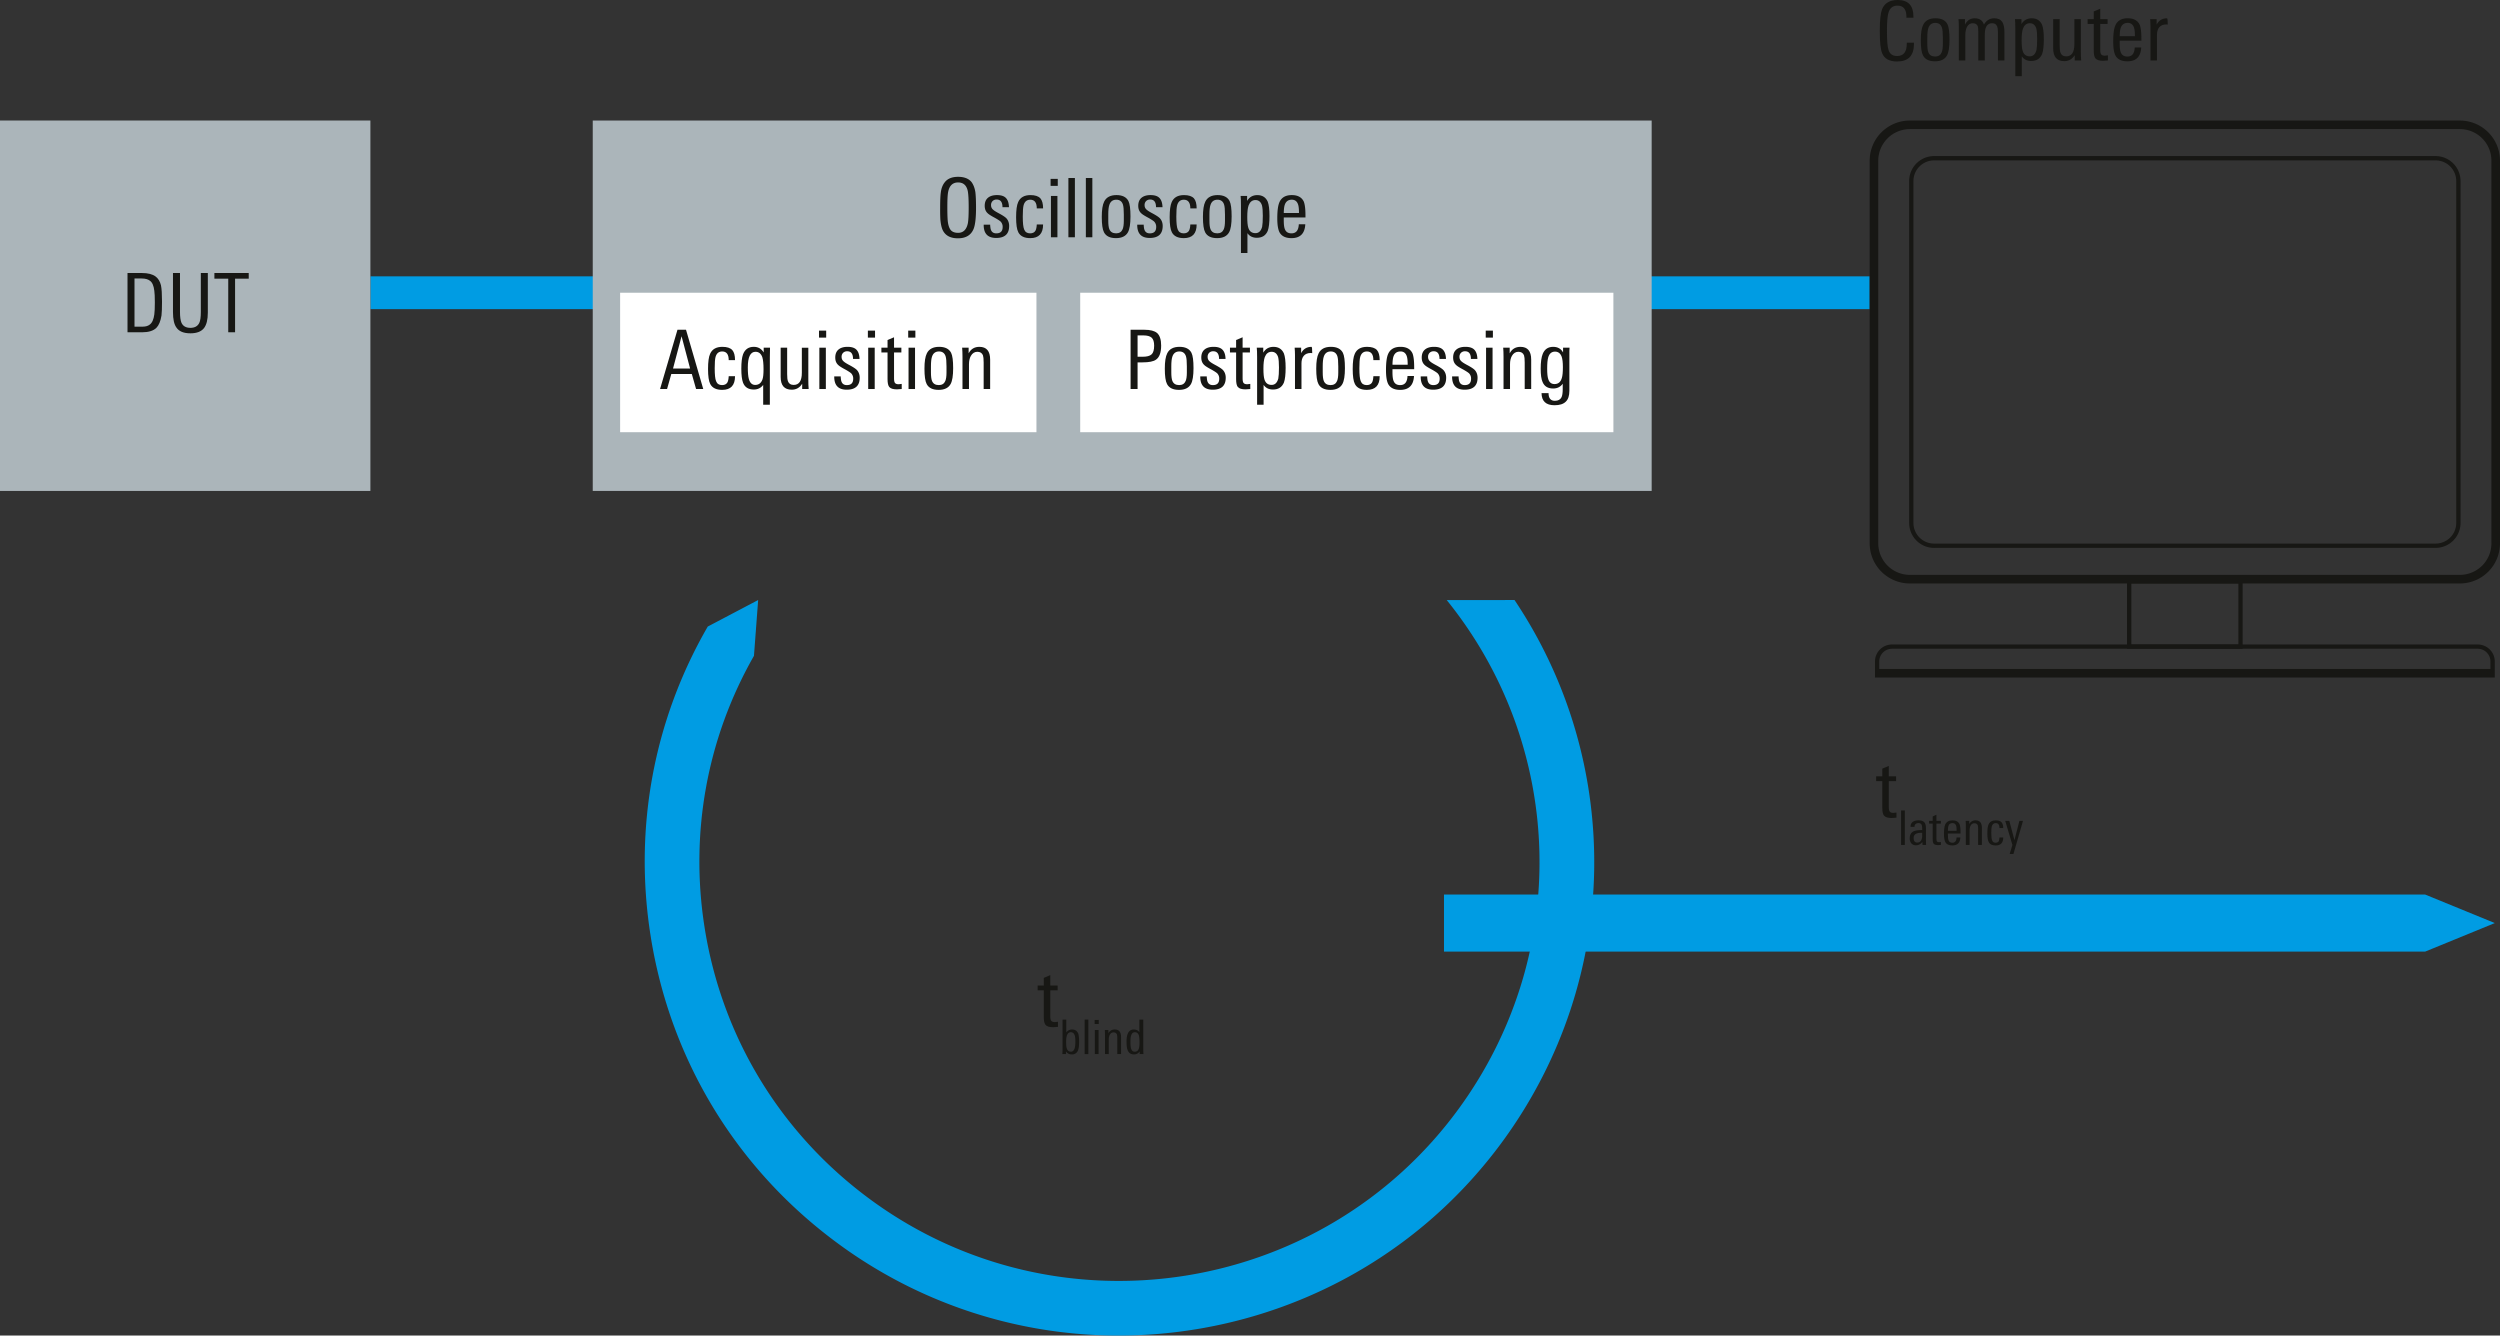 <svg xmlns="http://www.w3.org/2000/svg" xmlns:xlink="http://www.w3.org/1999/xlink" version="1.2" viewBox="0 0 228.723 122.189"><rect x="0" y="0" width="228.723" height="122.189" fill="#333333" stroke="none"/><defs><symbol id="a" overflow="visible"><path d="M3.75-2.797c0 .574-.016.996-.047 1.266-.086.523-.242.898-.469 1.125-.28.273-.718.406-1.312.406H.594v-5.422h1.328c.539 0 .953.106 1.234.313.25.187.414.46.5.812.063.305.094.805.094 1.5zm-.656.063c0-.5-.016-.852-.047-1.063-.055-.469-.188-.773-.406-.922-.168-.133-.418-.203-.75-.203h-.657v4.406h.75c.27 0 .485-.062.641-.187.219-.156.36-.469.422-.938.031-.226.047-.593.047-1.093zm0 0"/></symbol><symbol id="b" overflow="visible"><path d="M3.75-1.797c0 .637-.117 1.106-.344 1.406-.25.325-.668.485-1.25.485-.617 0-1.043-.176-1.281-.531-.21-.29-.313-.758-.313-1.407v-3.578h.641v3.547c0 .469.047.809.14 1.016.145.304.415.453.813.453.395 0 .664-.149.813-.453.094-.196.14-.524.14-.985v-3.578h.641zm0 0"/></symbol><symbol id="c" overflow="visible"><path d="M3.188-4.906h-1.25V0h-.625v-4.906H.046v-.516h3.14zm0 0"/></symbol><symbol id="d" overflow="visible"><path d="M3.719-2.688c0 .938-.078 1.59-.235 1.954-.242.554-.714.828-1.421.828-.7 0-1.168-.258-1.407-.781-.105-.25-.172-.579-.203-.985a18.354 18.354 0 01-.016-1.016c0-.675.02-1.156.063-1.437.05-.363.164-.66.344-.89.258-.344.672-.516 1.234-.516.55 0 .957.156 1.219.468.176.231.297.54.36.922.038.293.062.778.062 1.454zm-.672-.046c0-.696-.027-1.188-.078-1.47-.106-.538-.403-.812-.89-.812-.513 0-.821.313-.923.938-.043.25-.062.703-.062 1.36 0 .698.02 1.167.062 1.405.051.305.14.528.266.672.144.157.363.235.656.235.469 0 .766-.285.89-.86.052-.25.079-.738.079-1.468zm0 0"/></symbol><symbol id="e" overflow="visible"><path d="M2.594-1.031c0 .73-.399 1.093-1.188 1.093C.633.063.254-.344.266-1.155h.593c0 .074.004.148.016.218.031.387.21.579.547.579C1.805-.36 2-.551 2-.938a.678.678 0 00-.188-.5c-.074-.07-.242-.18-.5-.328-.355-.187-.578-.328-.671-.421-.188-.165-.282-.395-.282-.688 0-.332.102-.582.313-.75.195-.156.469-.234.812-.234.383 0 .66.093.829.28.164.18.253.454.265.829h-.594c0-.469-.18-.703-.53-.703a.507.507 0 00-.376.14.507.507 0 00-.14.376c0 .18.07.324.218.437.082.074.258.184.532.328.312.168.523.309.64.422.176.188.266.43.266.719zm0 0"/></symbol><symbol id="f" overflow="visible"><path d="M2.828-1.172c0 .836-.39 1.25-1.172 1.25C1.113.078.75-.098.563-.453.425-.711.359-1.172.359-1.828s.063-1.117.188-1.39c.187-.427.562-.641 1.125-.641.426 0 .726.101.906.296.164.188.25.497.25.922H2.25c0-.53-.2-.796-.594-.796-.312 0-.515.167-.61.5-.054.199-.077.546-.077 1.046 0 .575.039.965.125 1.172.093.242.273.36.547.36.226 0 .39-.079.484-.235.07-.125.113-.316.125-.578zm0 0"/></symbol><symbol id="g" overflow="visible"><path d="M1.125-4.703H.469v-.64h.656zM1.094 0H.5v-3.781h.594zm0 0"/></symbol><symbol id="h" overflow="visible"><path d="M1.094 0H.5v-5.422h.594zm0 0"/></symbol><symbol id="i" overflow="visible"><path d="M2.984-1.906c0 .687-.078 1.172-.234 1.453-.2.355-.563.531-1.094.531C1.113.078.75-.098.563-.453.425-.711.359-1.18.359-1.86c0-.645.07-1.114.22-1.407.194-.394.57-.593 1.124-.593.54 0 .906.183 1.094.546.125.25.187.72.187 1.407zm-.609.406v-.578c0-.438-.027-.738-.078-.906-.094-.301-.297-.454-.61-.454-.324 0-.539.165-.64.485-.063.18-.094.476-.094.89v.532c0 .367.031.625.094.781.101.262.312.39.625.39.289 0 .488-.124.594-.374.07-.164.109-.422.109-.766zm0 0"/></symbol><symbol id="j" overflow="visible"><path d="M3.11-1.953c0 .625-.055 1.078-.157 1.36-.18.429-.512.64-1 .64-.375 0-.664-.14-.86-.422v1.813H.5v-4.344c0-.426-.012-.719-.031-.875h.594v.453c.207-.352.519-.531.937-.531.457 0 .773.203.953.609.102.273.156.703.156 1.297zM2.5-1.97c0-.437-.027-.754-.078-.953-.106-.32-.305-.484-.594-.484-.293 0-.5.164-.625.484-.086.242-.125.594-.125 1.063 0 .468.031.796.094.984.101.336.32.5.656.5.3 0 .504-.191.61-.578.039-.207.062-.547.062-1.016zm0 0"/></symbol><symbol id="k" overflow="visible"><path d="M2.938-1.813H.952v.266c0 .387.035.664.11.828.101.242.3.36.593.36.426 0 .649-.274.672-.829h.594C2.879-.344 2.457.079 1.656.079 1.125.078.758-.098.563-.453.425-.723.359-1.148.359-1.734c0-.676.063-1.16.188-1.454.187-.445.566-.671 1.14-.671.54 0 .907.199 1.094.593.102.25.156.68.156 1.282zm-.594-.406c0-.363-.028-.617-.078-.765-.094-.301-.29-.454-.579-.454-.406 0-.64.247-.703.735a3.71 3.71 0 00-.03.484zm0 0"/></symbol><symbol id="l" overflow="visible"><path d="M4.031 0h-.656l-.39-1.375H1.108L.72 0h-.64l1.593-5.422h.781zM2.828-1.875l-.781-2.953-.781 2.953zm0 0"/></symbol><symbol id="m" overflow="visible"><path d="M2.984-3.781c-.011.18-.015.469-.015.875v4.344h-.61V-.375c-.21.281-.496.422-.859.422-.492 0-.82-.207-.984-.625C.41-.86.359-1.285.359-1.86c0-.582.051-1.02.157-1.313.175-.457.504-.687.984-.687.395 0 .695.171.906.515v-.437zm-.593 1.984c0-.52-.04-.89-.11-1.11-.117-.331-.324-.5-.625-.5-.468 0-.703.477-.703 1.423 0 .492.031.843.094 1.062.101.367.297.547.578.547.332 0 .555-.172.672-.516.062-.175.094-.476.094-.906zm0 0"/></symbol><symbol id="n" overflow="visible"><path d="M3.063 0h-.594v-.484c-.23.367-.547.546-.953.546C.836.063.5-.328.5-1.109v-2.672h.594v2.422c0 .304.023.523.078.656.082.219.254.328.516.328.5 0 .75-.367.75-1.11V-3.78h.593v2.953c0 .293.008.57.031.828zm0 0"/></symbol><symbol id="o" overflow="visible"><path d="M1.969 0c-.188.02-.336.031-.438.031-.343 0-.578-.07-.703-.218C.723-.314.672-.551.672-.907v-2.437H.109v-.437h.563v-.703l.594-.25v.953h.671v.437h-.671v2.375c0 .211.03.352.093.422.063.074.172.11.329.11.03 0 .125-.008.28-.032zm0 0"/></symbol><symbol id="p" overflow="visible"><path d="M3.031 0h-.594v-2.422c0-.32-.023-.539-.062-.656-.086-.219-.258-.328-.516-.328-.25 0-.449.125-.593.375-.118.21-.172.465-.172.765V0H.5v-2.953c0-.332-.012-.61-.031-.828h.594v.515c.207-.394.535-.593.984-.593.656 0 .984.39.984 1.171zm0 0"/></symbol><symbol id="q" overflow="visible"><path d="M3.39-3.969c0 .637-.156 1.063-.468 1.281-.23.168-.64.25-1.235.25h-.453V0h-.64v-5.422h1.265c.54 0 .926.102 1.157.297.25.219.375.605.375 1.156zm-.64 0c0-.351-.078-.597-.234-.734-.149-.133-.403-.203-.766-.203h-.516v1.953h.47c.382 0 .655-.07.812-.219.156-.144.234-.41.234-.797zm0 0"/></symbol><symbol id="r" overflow="visible"><path d="M2.078-3.281c-.062-.008-.105-.016-.125-.016-.293 0-.512.09-.656.266-.137.168-.203.398-.203.687V0H.5v-3.094c0-.25-.012-.476-.031-.687h.594v.5c.195-.383.515-.578.953-.578.039 0 .062.195.062.578zm0 0"/></symbol><symbol id="s" overflow="visible"><path d="M3-3.781c0 .054-.008.152-.016.297V.156c0 .457-.109.79-.328 1-.219.219-.562.328-1.031.328-.781 0-1.18-.37-1.188-1.109h.641c0 .469.192.703.578.703.301 0 .504-.11.61-.328.07-.148.109-.39.109-.734v-.5c-.21.293-.5.437-.875.437-.48 0-.805-.195-.969-.594C.414-.898.36-1.305.36-1.859c0-.602.063-1.055.188-1.36.176-.426.492-.64.953-.64.414 0 .719.171.906.515v-.437zm-.61 1.765c0-.414-.038-.726-.109-.937-.117-.313-.32-.469-.61-.469-.312 0-.523.18-.624.531-.063.211-.094.555-.094 1.032 0 .437.031.75.094.937.094.313.285.469.578.469.344 0 .566-.188.672-.563.062-.195.094-.53.094-1zm0 0"/></symbol><symbol id="t" overflow="visible"><path d="M3.563-1.5c0 1.063-.516 1.594-1.547 1.594-.7 0-1.153-.25-1.36-.75C.508-1.008.437-1.687.437-2.687c0-.958.067-1.618.204-1.985.226-.57.707-.86 1.437-.86.957 0 1.438.509 1.438 1.516v.11h-.641V-4c0-.676-.273-1.016-.813-1.016-.43 0-.703.215-.828.641-.093.293-.14.852-.14 1.672 0 .875.047 1.453.14 1.734.114.375.375.563.782.563.593 0 .89-.367.89-1.11v-.109h.656zm0 0"/></symbol><symbol id="u" overflow="visible"><path d="M4.672 0h-.594v-2.547c0-.27-.027-.46-.078-.578-.074-.188-.227-.281-.453-.281-.45 0-.672.344-.672 1.031V0h-.594v-2.578c0-.258-.015-.442-.047-.547-.074-.188-.23-.281-.468-.281-.22 0-.391.11-.516.328-.105.2-.156.453-.156.765V0H.5v-3.125c0-.227-.012-.445-.031-.656h.594v.5c.195-.383.492-.578.89-.578.438 0 .719.195.844.578.219-.383.531-.578.937-.578.344 0 .586.109.735.328.133.199.203.515.203.953zm0 0"/></symbol><symbol id="v" overflow="visible"><path d="M1.813-1.14c0 .355-.032.617-.094.78a.574.574 0 01-.578.391.6.6 0 01-.532-.281V0H.281C.29-.195.297-.336.297-.422v-2.734H.64v1.172a.638.638 0 01.53-.266c.27 0 .458.125.563.375.051.156.079.402.079.734zm-.344 0c0-.25-.016-.426-.047-.532C1.359-1.89 1.238-2 1.062-2a.347.347 0 00-.296.156c-.094.125-.141.375-.141.75 0 .324.031.543.094.657.07.148.187.218.344.218.113 0 .207-.054.28-.172.083-.125.126-.375.126-.75zm0 0"/></symbol><symbol id="w" overflow="visible"><path d="M.64 0H.298v-3.156H.64zm0 0"/></symbol><symbol id="x" overflow="visible"><path d="M.656-2.75H.281v-.375h.375zM.641 0H.297v-2.203H.64zm0 0"/></symbol><symbol id="y" overflow="visible"><path d="M1.766 0h-.344v-1.406a1.72 1.72 0 00-.031-.39c-.055-.126-.157-.188-.313-.188-.148 0-.262.074-.344.218a.974.974 0 00-.093.438V0H.297v-1.719c0-.195-.008-.36-.016-.484H.61v.297a.62.62 0 01.579-.344c.382 0 .578.23.578.688zm0 0"/></symbol><symbol id="z" overflow="visible"><path d="M1.75 0h-.344v-.25a.588.588 0 01-.515.281C.609.031.414-.094.312-.344.238-.508.204-.774.204-1.14c0-.332.04-.582.125-.75a.551.551 0 01.547-.359c.227 0 .395.086.5.25v-1.156h.36v2.734c0 .086.003.227.015.422zm-.36-1.078c0-.3-.023-.516-.062-.64C1.266-1.907 1.145-2 .968-2c-.167 0-.28.102-.343.297-.043.125-.063.32-.063.578 0 .293.02.508.063.64.063.18.172.266.328.266.188 0 .313-.093.375-.281.04-.113.063-.305.063-.578zm0 0"/></symbol><symbol id="A" overflow="visible"><path d="M1.656 0h-.328l-.016-.281A.685.685 0 01.72.03a.514.514 0 01-.422-.187.69.69 0 01-.14-.453c0-.313.116-.524.359-.641.156-.07.414-.11.78-.11v-.093c0-.176-.015-.3-.046-.375C1.207-1.941 1.11-2 .953-2a.387.387 0 00-.265.094c-.063.054-.094.133-.094.234v.016h-.36v-.016a.52.52 0 01.22-.453c.124-.082.296-.125.515-.125.25 0 .426.063.531.188.094.105.14.289.14.546v.813c0 .262.005.496.016.703zm-.36-.86v-.25h-.093c-.46 0-.687.157-.687.47 0 .28.109.421.328.421a.399.399 0 00.36-.203.897.897 0 00.093-.437zm0 0"/></symbol><symbol id="B" overflow="visible"><path d="M1.14 0C1.036.008.954.016.89.016.692.016.556-.024.485-.11.422-.18.391-.32.391-.531v-1.422H.062v-.25h.329v-.406l.343-.157v.563h.407v.25H.734v1.39c0 .125.016.211.047.25.04.043.11.063.203.063.02 0 .07-.004.157-.016zm0 0"/></symbol><symbol id="C" overflow="visible"><path d="M1.719-1.047H.562v.14c0 .231.02.391.063.485.05.149.164.219.344.219.25 0 .379-.16.39-.484h.344C1.68-.196 1.437.046.97.046.656.047.44-.055.329-.266.241-.422.202-.672.202-1.016c0-.382.035-.664.11-.843.113-.258.335-.391.671-.391.32 0 .536.117.641.344.063.148.094.398.094.75zm-.36-.25c0-.207-.011-.351-.03-.437C1.272-1.91 1.16-2 .983-2c-.242 0-.375.14-.406.422-.012.105-.015.2-.015.281zm0 0"/></symbol><symbol id="D" overflow="visible"><path d="M1.656-.688c0 .493-.23.735-.687.735-.324 0-.54-.102-.64-.313C.241-.422.202-.687.202-1.062c0-.383.035-.657.11-.813.113-.25.332-.375.656-.375.25 0 .426.059.531.172.102.117.156.293.156.531h-.343c0-.3-.118-.453-.344-.453-.18 0-.297.102-.36.297-.03.105-.046.305-.046.594 0 .336.023.562.078.687.05.149.156.219.312.219.133 0 .235-.047.297-.14.031-.071.05-.188.063-.344zm0 0"/></symbol><symbol id="E" overflow="visible"><path d="M1.688-2.203L.813.828H.469L.719 0 .063-2.203h.374l.47 1.765.452-1.765zm0 0"/></symbol></defs><path d="M33.89 26.783h137.165" fill="none" stroke="#009ce3" stroke-width="3" stroke-miterlimit="10"/><path d="M33.887 44.916H0v-33.89h33.887zm0 0" fill="#abb5ba"/><path d="M138.563 54.896c9.953 14.856 9.832 34.551-1.06 49.485-8.487 11.633-21.733 17.808-35.155 17.808a43.234 43.234 0 01-25.485-8.277c-9.383-6.812-15.539-16.86-17.34-28.297-1.558-9.87.297-19.758 5.23-28.293l4.61-2.426-.383 5.106c-4.28 7.508-5.882 16.176-4.52 24.836 1.595 10.117 7.044 19.004 15.34 25.027 17.126 12.438 41.196 8.656 53.66-8.43 10.33-14.16 9.708-33.156-1.1-46.535" fill="#009ce3"/><path d="M151.11 44.916H54.23v-33.89h96.88zm0 0" fill="#abb5ba"/><path d="M94.824 39.541h-38.09V26.783h38.09zm0 0M147.61 39.541H98.827V26.783h48.781zm0 0" fill="#fff"/><path d="M221.867 87.064H132.11v-5.226h89.758l6.38 2.613zm0 0" fill="#009ce3"/><path d="M171.84 14.701v35.004a2.897 2.897 0 002.89 2.89h50.32a2.89 2.89 0 002.888-2.89V14.701a2.89 2.89 0 00-2.887-2.89h-50.32a2.897 2.897 0 00-2.891 2.89m2.89 38.68a3.674 3.674 0 01-3.675-3.676V14.701a3.673 3.673 0 013.675-3.672h50.32a3.673 3.673 0 013.673 3.672v35.004a3.673 3.673 0 01-3.672 3.676zm0 0" fill="#171714"/><path d="M175.059 16.564v31.282a1.891 1.891 0 001.89 1.886h45.883a1.888 1.888 0 001.887-1.886V16.564a1.889 1.889 0 00-1.887-1.89h-45.883a1.892 1.892 0 00-1.89 1.89m1.89 33.563a2.281 2.281 0 01-2.281-2.281V16.564a2.282 2.282 0 012.281-2.285h45.883a2.287 2.287 0 012.281 2.285v31.282a2.286 2.286 0 01-2.281 2.28zm0 0M194.996 58.963h9.79V53.38h-9.79zm-.398.39V52.99h10.578v6.367zm0 0" fill="#171714"/><path d="M171.93 60.525v.676h55.918v-.676c0-.648-.52-1.171-1.168-1.171h-53.578a1.17 1.17 0 00-1.172 1.171m-.39 1.461v-1.46c0-.864.698-1.563 1.562-1.563h53.578c.863 0 1.566.7 1.566 1.562v1.461zm0 0" fill="#171714"/><g fill="#171714" transform="translate(-46.816 -88.678)"><use height="100%" width="100%" y="119.079" x="57.888" xlink:href="#a"/><use height="100%" width="100%" y="119.079" x="62.08" xlink:href="#b"/><use height="100%" width="100%" y="119.079" x="66.385" xlink:href="#c"/></g><g fill="#171714" transform="translate(-46.816 -88.678)"><use height="100%" width="100%" y="110.386" x="132.393" xlink:href="#d"/><use height="100%" width="100%" y="110.386" x="136.548" xlink:href="#e"/><use height="100%" width="100%" y="110.386" x="139.42" xlink:href="#f"/><use height="100%" width="100%" y="110.386" x="142.465" xlink:href="#g"/><use height="100%" width="100%" y="110.386" x="144.063" xlink:href="#h"/><use height="100%" width="100%" y="110.386" x="145.66" xlink:href="#h"/><use height="100%" width="100%" y="110.386" x="147.258" xlink:href="#i"/><use height="100%" width="100%" y="110.386" x="150.595" xlink:href="#e"/><use height="100%" width="100%" y="110.386" x="153.468" xlink:href="#f"/><use height="100%" width="100%" y="110.386" x="156.513" xlink:href="#i"/><use height="100%" width="100%" y="110.386" x="159.85" xlink:href="#j"/><use height="100%" width="100%" y="110.386" x="163.315" xlink:href="#k"/></g><g fill="#171714" transform="translate(-46.816 -88.678)"><use height="100%" width="100%" y="124.269" x="107.125" xlink:href="#l"/><use height="100%" width="100%" y="124.269" x="111.235" xlink:href="#f"/><use height="100%" width="100%" y="124.269" x="114.28" xlink:href="#m"/><use height="100%" width="100%" y="124.269" x="117.738" xlink:href="#n"/><use height="100%" width="100%" y="124.269" x="121.278" xlink:href="#g"/><use height="100%" width="100%" y="124.269" x="122.875" xlink:href="#e"/><use height="100%" width="100%" y="124.269" x="125.748" xlink:href="#g"/><use height="100%" width="100%" y="124.269" x="127.345" xlink:href="#o"/><use height="100%" width="100%" y="124.269" x="129.438" xlink:href="#g"/><use height="100%" width="100%" y="124.269" x="131.035" xlink:href="#i"/><use height="100%" width="100%" y="124.269" x="134.373" xlink:href="#p"/></g><use height="100%" width="100%" y="124.269" x="149.658" xlink:href="#q" fill="#171714" transform="translate(-46.816 -88.678)"/><g fill="#171714" transform="translate(-46.816 -88.678)"><use height="100%" width="100%" y="124.269" x="153.025" xlink:href="#i"/><use height="100%" width="100%" y="124.269" x="156.363" xlink:href="#e"/><use height="100%" width="100%" y="124.269" x="159.235" xlink:href="#o"/><use height="100%" width="100%" y="124.269" x="161.328" xlink:href="#j"/><use height="100%" width="100%" y="124.269" x="164.793" xlink:href="#r"/></g><g fill="#171714" transform="translate(-46.816 -88.678)"><use height="100%" width="100%" y="124.269" x="166.878" xlink:href="#i"/><use height="100%" width="100%" y="124.269" x="170.215" xlink:href="#f"/><use height="100%" width="100%" y="124.269" x="173.26" xlink:href="#k"/><use height="100%" width="100%" y="124.269" x="176.53" xlink:href="#e"/><use height="100%" width="100%" y="124.269" x="179.403" xlink:href="#e"/><use height="100%" width="100%" y="124.269" x="182.275" xlink:href="#g"/><use height="100%" width="100%" y="124.269" x="183.873" xlink:href="#p"/><use height="100%" width="100%" y="124.269" x="187.413" xlink:href="#s"/></g><g fill="#171714" transform="translate(-46.816 -88.678)"><use height="100%" width="100%" y="94.209" x="218.358" xlink:href="#t"/><use height="100%" width="100%" y="94.209" x="222.19" xlink:href="#i"/><use height="100%" width="100%" y="94.209" x="225.528" xlink:href="#u"/><use height="100%" width="100%" y="94.209" x="230.695" xlink:href="#j"/><use height="100%" width="100%" y="94.209" x="234.16" xlink:href="#n"/><use height="100%" width="100%" y="94.209" x="237.7" xlink:href="#o"/><use height="100%" width="100%" y="94.209" x="239.793" xlink:href="#k"/><use height="100%" width="100%" y="94.209" x="243.063" xlink:href="#r"/></g><use height="100%" width="100%" y="182.626" x="141.64" xlink:href="#o" fill="#171714" transform="translate(-46.816 -88.678)"/><g fill="#171714" transform="translate(-46.816 -88.678)"><use height="100%" width="100%" y="185.116" x="143.731" xlink:href="#v"/><use height="100%" width="100%" y="185.116" x="145.751" xlink:href="#w"/><use height="100%" width="100%" y="185.116" x="146.683" xlink:href="#x"/><use height="100%" width="100%" y="185.116" x="147.614" xlink:href="#y"/><use height="100%" width="100%" y="185.116" x="149.678" xlink:href="#z"/></g><use height="100%" width="100%" y="163.485" x="218.354" xlink:href="#o" fill="#171714" transform="translate(-46.816 -88.678)"/><g fill="#171714" transform="translate(-46.816 -88.678)"><use height="100%" width="100%" y="165.982" x="220.446" xlink:href="#w"/><use height="100%" width="100%" y="165.982" x="221.378" xlink:href="#A"/></g><g fill="#171714" transform="translate(-46.816 -88.678)"><use height="100%" width="100%" y="165.982" x="223.245" xlink:href="#B"/><use height="100%" width="100%" y="165.982" x="224.465" xlink:href="#C"/><use height="100%" width="100%" y="165.982" x="226.371" xlink:href="#y"/><use height="100%" width="100%" y="165.982" x="228.435" xlink:href="#D"/><use height="100%" width="100%" y="165.982" x="230.21" xlink:href="#E"/></g></svg>